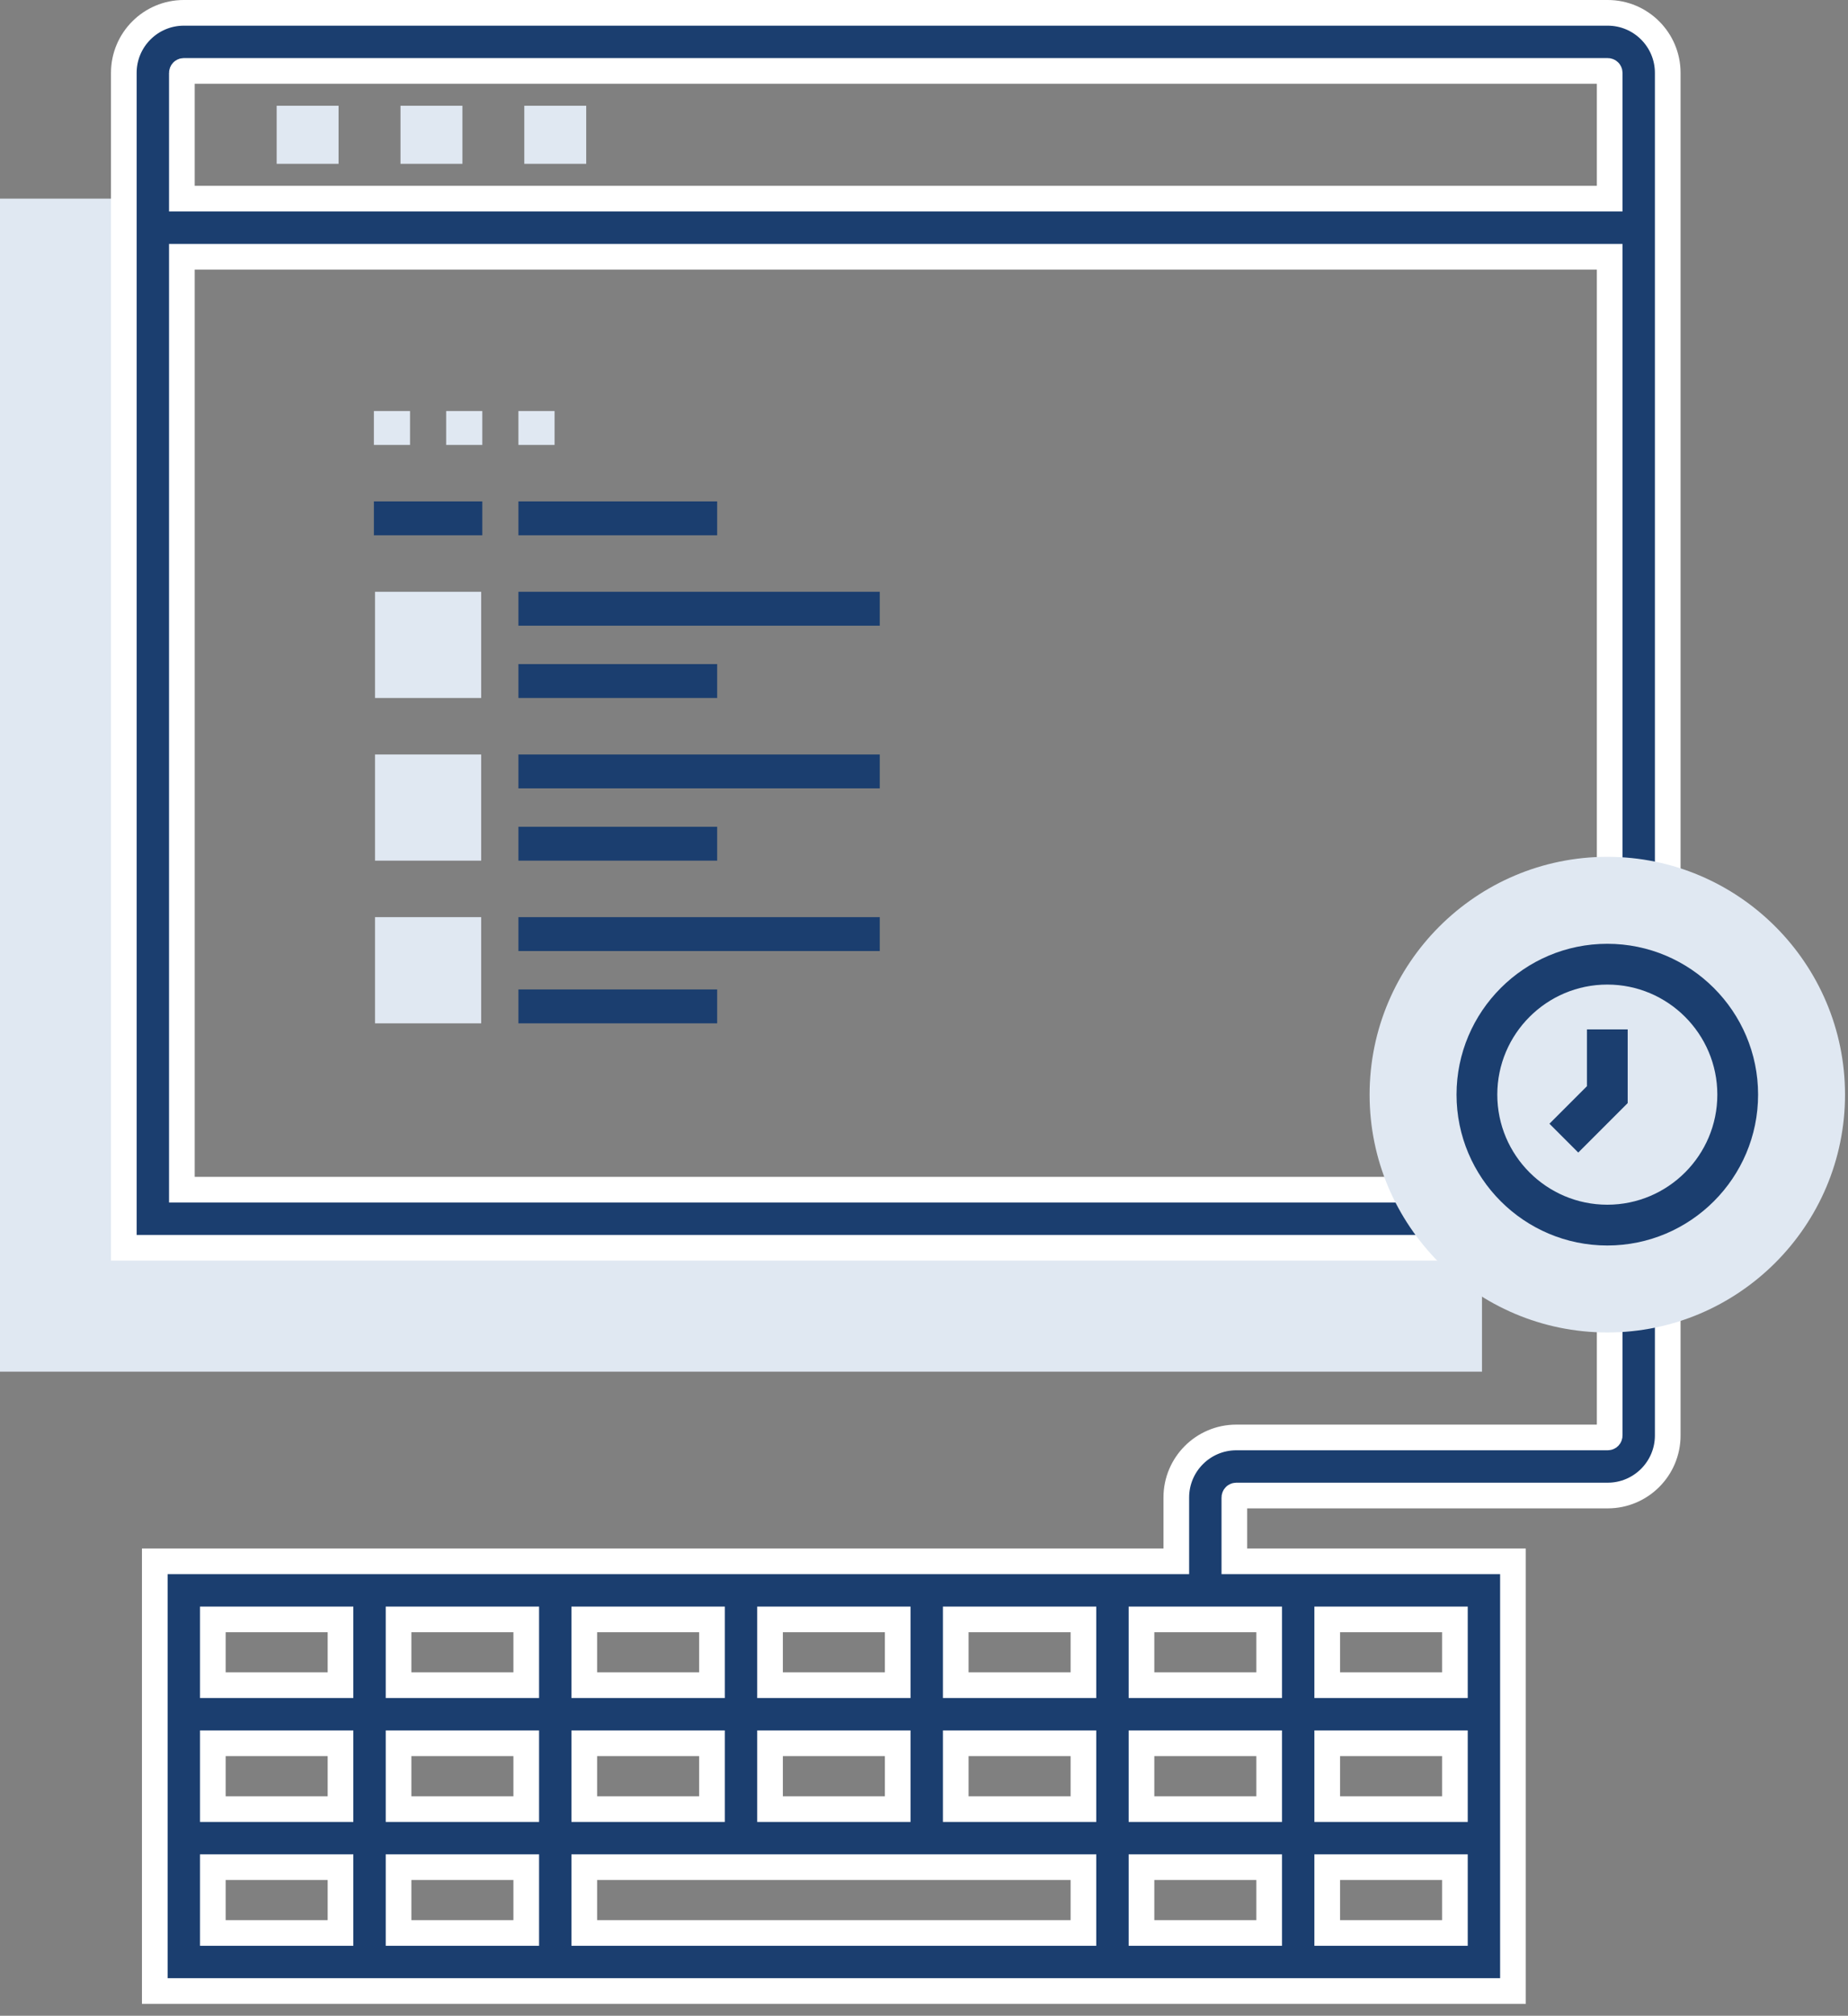 <?xml version="1.0" encoding="UTF-8"?>
<svg width="144px" height="157px" viewBox="0 0 144 157" version="1.1" xmlns="http://www.w3.org/2000/svg" xmlns:xlink="http://www.w3.org/1999/xlink">
    <rect x="0" y="0" width="144" height="157" fill="#808080" stroke="none"/>
    <!-- Generator: Sketch 61.2 (89653) - https://sketch.com -->
    <title>icon</title>
    <desc>Created with Sketch.</desc>
    <g id="Page-1" stroke="none" stroke-width="1" fill="none" fill-rule="evenodd">
        <g id="7.0-Designer---First-action-options" transform="translate(-780, -393)" fill-rule="nonzero">
            <g id="modal-new" transform="translate(120, 222)">
                <g id="options" transform="translate(100, 132)">
                    <g id="recent" transform="translate(500, 0)">
                        <g id="icon+text" transform="translate(30, 40)">
                            <g id="icon" transform="translate(30, 0)">
                                <g id="Group" transform="translate(-0, 7.222)" fill="#E0E8F2">
                                    <polygon id="Path" points="113.219 86.7 11.91 86.399 11.617 11.774 11.91 11.774 11.91 7.25 0 7.25 0 98.61 115.48 98.61 115.48 86.7"></polygon>
                                    <polygon id="Path" points="21.559 0.014 26.383 0.014 26.383 4.537 21.559 4.537"></polygon>
                                    <polygon id="Path" points="31.207 0.014 36.031 0.014 36.031 4.537 31.207 4.537"></polygon>
                                    <polygon id="Path" points="40.855 0.014 45.68 0.014 45.68 4.537 40.855 4.537"></polygon>
                                </g>
                                <path d="M125.279,-3.83693077e-13 L14.322,-3.83693077e-13 C11.744,-3.83693077e-13 9.648,2.096 9.648,4.674 L9.648,96.183 L120.455,96.183 L120.455,91.66 L14.172,91.66 L14.172,18.996 L125.43,18.996 L125.43,110.807 C125.43,110.89 125.363,110.957 125.279,110.957 L96.334,110.957 C93.757,110.957 91.66,113.054 91.66,115.631 L91.66,120.605 L12.061,120.605 L12.061,154.074 L117.892,154.074 L117.892,120.605 L96.183,120.605 L96.183,115.631 C96.183,115.547 96.252,115.48 96.334,115.48 L125.279,115.48 C127.856,115.48 129.953,113.383 129.953,110.807 L129.953,4.674 C129.953,2.096 127.856,-3.83693077e-13 125.279,-3.83693077e-13 Z M60.002,125.129 L69.951,125.129 L69.951,130.254 L60.002,130.254 L60.002,125.129 Z M60.002,134.777 L69.951,134.777 L69.951,139.902 L60.002,139.902 L60.002,134.777 Z M45.529,125.129 L55.479,125.129 L55.479,130.254 L45.529,130.254 L45.529,125.129 Z M45.529,134.777 L55.479,134.777 L55.479,139.902 L45.529,139.902 L45.529,134.777 Z M26.533,149.551 L16.584,149.551 L16.584,144.426 L26.533,144.426 L26.533,149.551 Z M26.533,139.902 L16.584,139.902 L16.584,134.777 L26.533,134.777 L26.533,139.902 Z M26.533,130.254 L16.584,130.254 L16.584,125.129 L26.533,125.129 L26.533,130.254 Z M41.006,149.551 L31.056,149.551 L31.056,144.426 L41.006,144.426 L41.006,149.551 Z M41.006,139.902 L31.056,139.902 L31.056,134.777 L41.006,134.777 L41.006,139.902 Z M41.006,130.254 L31.056,130.254 L31.056,125.129 L41.006,125.129 L41.006,130.254 Z M84.424,149.551 L45.529,149.551 L45.529,144.426 L84.424,144.426 L84.424,149.551 Z M84.424,139.902 L74.474,139.902 L74.474,134.777 L84.424,134.777 L84.424,139.902 Z M84.424,130.254 L74.474,130.254 L74.474,125.129 L84.424,125.129 L84.424,130.254 Z M98.896,149.551 L88.947,149.551 L88.947,144.426 L98.896,144.426 L98.896,149.551 Z M98.896,139.902 L88.947,139.902 L88.947,134.777 L98.896,134.777 L98.896,139.902 Z M103.42,125.129 L113.369,125.129 L113.369,130.254 L103.42,130.254 L103.42,125.129 Z M103.42,134.777 L113.369,134.777 L113.369,139.902 L103.42,139.902 L103.42,134.777 Z M103.42,144.426 L113.369,144.426 L113.369,149.551 L103.42,149.551 L103.42,144.426 Z M98.896,130.254 L88.947,130.254 L88.947,125.129 L98.896,125.129 L98.896,130.254 Z M14.172,14.473 L14.172,4.674 C14.172,4.59 14.239,4.523 14.322,4.523 L125.279,4.523 C125.363,4.523 125.43,4.59 125.43,4.674 L125.43,14.473 L14.172,14.473 Z" id="Shape" stroke="#FFFFFF" stroke-width="2" fill="#1B3E6F"></path>
                                <g id="list" transform="translate(29, 31)">
                                    <g>
                                        <g id="Group" transform="translate(0, -0)" fill="#E0E8F2">
                                            <polygon id="Path" points="0.134 0.014 2.95 0.014 2.95 2.654 0.134 2.654"></polygon>
                                            <polygon id="Path" points="5.766 0.014 8.581 0.014 8.581 2.654 5.766 2.654"></polygon>
                                            <polygon id="Path" points="11.397 0.014 14.213 0.014 14.213 2.654 11.397 2.654"></polygon>
                                            <polygon id="Path" points="0.222 14.092 8.494 14.092 8.494 22.363 0.222 22.363"></polygon>
                                            <polygon id="Path" points="0.222 26.762 8.494 26.762 8.494 35.033 0.222 35.033"></polygon>
                                            <polygon id="Path" points="0.222 39.432 8.494 39.432 8.494 47.704 0.222 47.704"></polygon>
                                        </g>
                                        <polygon id="Path" fill="#1B3E6F" points="11.397 14.092 39.553 14.092 39.553 16.732 11.397 16.732"></polygon>
                                        <polygon id="Path" fill="#1B3E6F" points="11.397 7.053 26.883 7.053 26.883 9.693 11.397 9.693"></polygon>
                                        <polygon id="Path" fill="#1B3E6F" points="0.134 7.053 8.581 7.053 8.581 9.693 0.134 9.693"></polygon>
                                        <polygon id="Path" fill="#1B3E6F" points="11.397 19.723 26.883 19.723 26.883 22.363 11.397 22.363"></polygon>
                                        <polygon id="Path" fill="#1B3E6F" points="11.397 26.762 39.553 26.762 39.553 29.402 11.397 29.402"></polygon>
                                        <polygon id="Path" fill="#1B3E6F" points="11.397 32.393 26.883 32.393 26.883 35.033 11.397 35.033"></polygon>
                                        <polygon id="Path" fill="#1B3E6F" points="11.397 39.432 39.553 39.432 39.553 42.072 11.397 42.072"></polygon>
                                        <polygon id="Path" fill="#1B3E6F" points="11.397 45.064 26.883 45.064 26.883 47.704 11.397 47.704"></polygon>
                                    </g>
                                    <g id="recent" transform="translate(77.722, 34.734)">
                                        <path d="M18.523,0 C8.309,0 0,8.31 0,18.523 C0,28.737 8.309,37.046 18.523,37.046 C28.737,37.046 37.046,28.737 37.046,18.523 C37.046,8.31 28.737,0 18.523,0 Z" id="Path" fill="#E0E8F2"></path>
                                        <path d="M18.523,30.272 C12.045,30.272 6.774,25.002 6.774,18.523 C6.774,12.045 12.045,6.774 18.523,6.774 C25.002,6.774 30.272,12.045 30.272,18.523 C30.272,25.002 25.002,30.272 18.523,30.272 Z M18.523,9.95 C13.796,9.95 9.95,13.796 9.95,18.523 C9.95,23.251 13.796,27.096 18.523,27.096 C23.251,27.096 27.096,23.251 27.096,18.523 C27.096,13.796 23.251,9.95 18.523,9.95 Z" id="Shape" fill="#1B3E6F"></path>
                                        <polygon id="Path" fill="#1B3E6F" points="16.259 23.033 14.014 20.788 16.935 17.865 16.935 13.443 20.111 13.443 20.111 19.181"></polygon>
                                    </g>
                                </g>
                            </g>
                        </g>
                    </g>
                </g>
            </g>
        </g>
    </g>
</svg>